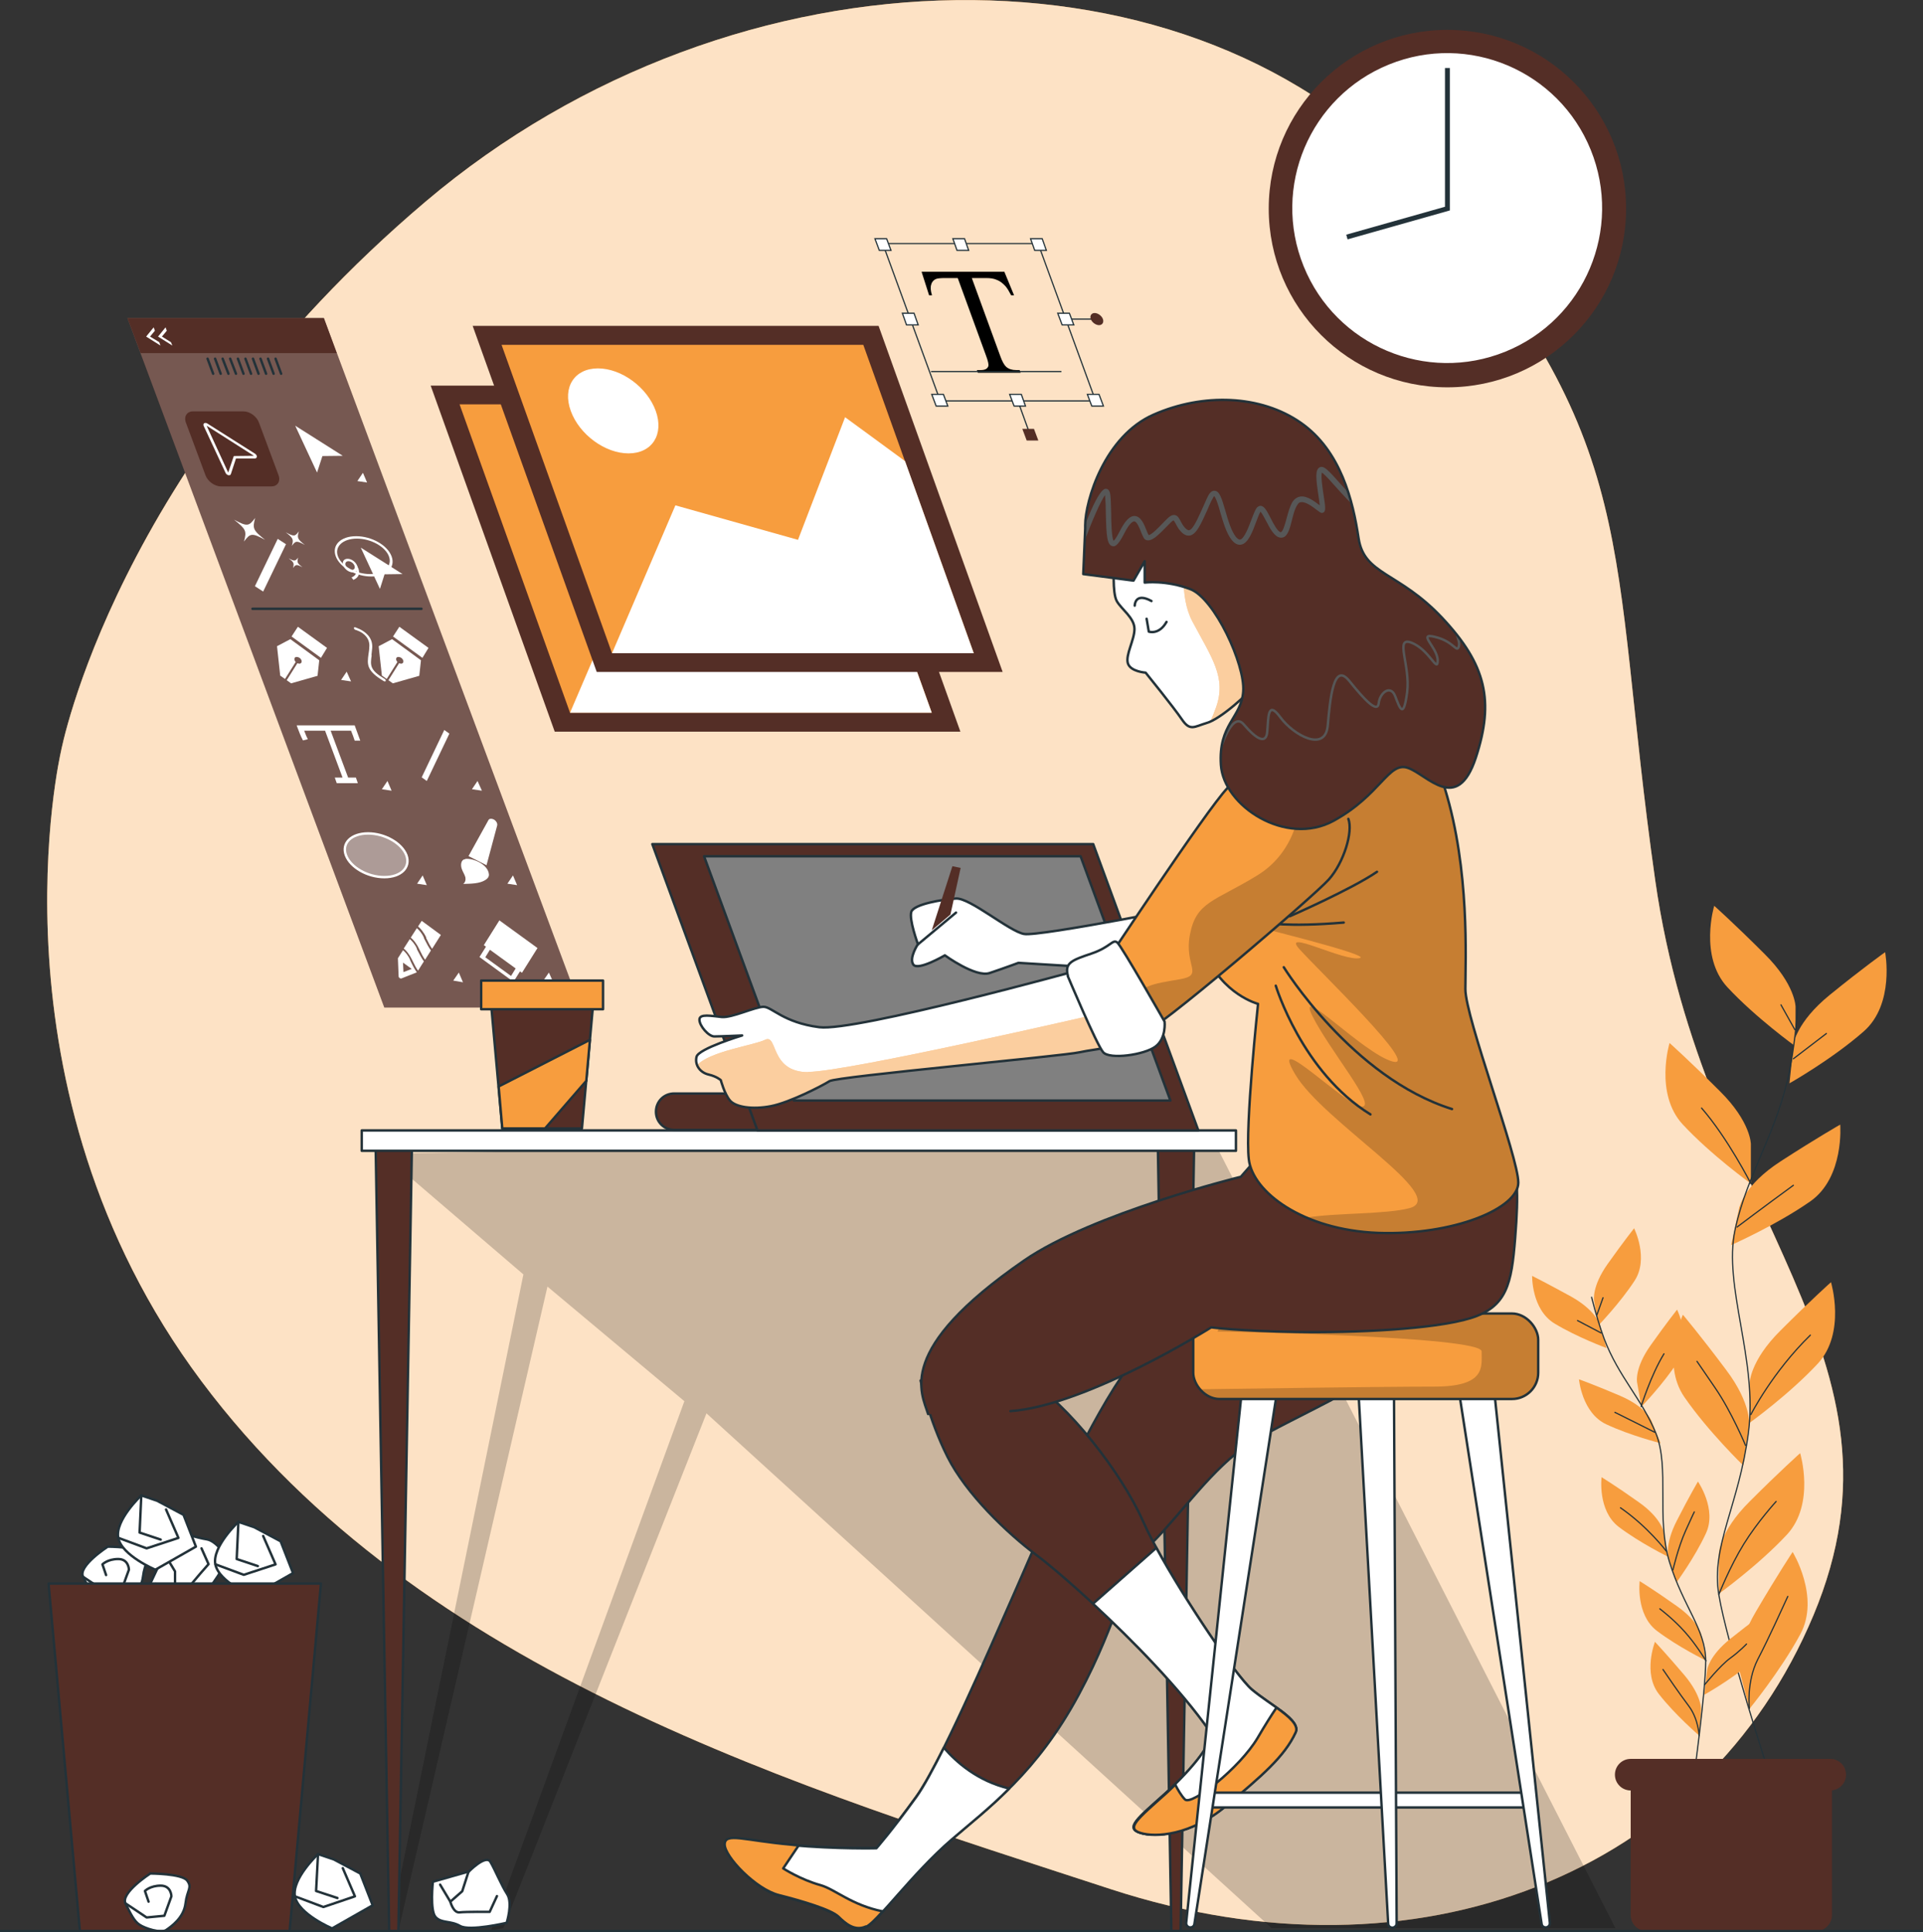 <svg xmlns="http://www.w3.org/2000/svg" xmlns:xlink="http://www.w3.org/1999/xlink" id="Layer_1" viewBox="0 0 792.1 795.7"><rect x="0" y="0" width="792.1" height="795.7" fill="#333333" stroke="none"/><defs><style>      .st0, .st1 {        fill: #542e26;      }      .st2, .st3, .st4, .st1, .st5, .st6, .st7, .st8, .st9, .st10 {        stroke: #233239;      }      .st2, .st11, .st6, .st7, .st10, .st12 {        stroke-miterlimit: 10;      }      .st2, .st13, .st14, .st15, .st16, .st17, .st9 {        fill: #fff;      }      .st2, .st6, .st8 {        stroke-width: .5px;      }      .st3, .st4, .st1, .st5, .st8, .st9 {        stroke-linecap: round;        stroke-linejoin: round;      }      .st3, .st18 {        fill: #f79d3e;      }      .st11 {        stroke: #fff;      }      .st11, .st5, .st6, .st7, .st8, .st10, .st12 {        fill: none;      }      .st13 {        opacity: .5;      }      .st14, .st19 {        opacity: .2;      }      .st15 {        opacity: .4;      }      .st16 {        opacity: .7;      }      .st4 {        fill: gray;      }      .st20 {        clip-path: url(#clippath-1);      }      .st21 {        clip-path: url(#clippath-3);      }      .st22 {        clip-path: url(#clippath-4);      }      .st23 {        clip-path: url(#clippath-2);      }      .st24 {        clip-path: url(#clippath-5);      }      .st25 {        fill: #575757;      }      .st10 {        stroke-width: 2px;      }      .st26 {        clip-path: url(#clippath);      }      .st12 {        stroke: #575757;      }    </style><clipPath id="clippath"><rect class="st3" x="491.5" y="540.9" width="142.1" height="35.2" rx="10.8" ry="10.8"></rect></clipPath><clipPath id="clippath-1"><path class="st9" d="M445.5,399.2s-93.1,25.7-108,23.8c-14.9-1.9-19.5-8.4-23-8.4s-13,4.6-17.2,4.2c-4.2-.4-9.2-1.5-9.2,1.1s3.8,6.9,6.1,6.9,11.5-.4,11.5-.4c0,0-18,5.4-18.8,8.8-.8,3.4,1.5,6.5,5,7.3,3.4.8,5,2.3,5,2.3,0,0,1.5,5.7,3.8,8.4,2.3,2.7,9.2,3.8,16.9,2.3,7.7-1.5,21.1-8.4,24.1-10.3,3.1-1.9,96.2-10.3,103.1-11.9,6.9-1.5,15.3-1.5,18-6.1,2.7-4.6-17.2-28-17.2-28Z"></path></clipPath><clipPath id="clippath-2"><path class="st3" d="M524,305.3s-8.4,23-19.2,38.3c-10.7,15.3-15.3,31.4-8.4,48.7,6.9,17.2,21.8,21.1,21.8,21.1,0,0-5.4,50.6-3.8,64,1.5,13.4,22.2,29.1,53.2,30.3,31,1.1,57.8-10,57.8-20.7s-21.8-67.8-21.8-79.7,1.9-49-8.4-82.4c-10.3-33.3-46.7-44.1-71.3-19.5Z"></path></clipPath><clipPath id="clippath-3"><path class="st3" d="M521.7,311.1s-7.3,4.2-16.1,13.4c-8.8,9.2-51.3,73.6-51.3,73.6,0,0,12.6,26.4,16.5,27.2,3.8.8,70.5-56.3,76.6-63.2,6.1-6.9,10-19.5,8-24.9"></path></clipPath><clipPath id="clippath-4"><path class="st9" d="M458.9,232.9s-.8,11.1,1.1,14.6c1.9,3.4,7.3,6.9,7.3,11.5s-3.8,10.7-2.7,14.2c1.1,3.4,7.3,3.8,7.3,3.8,0,0,11.5,14.2,14.9,19.2s5,3.1,10.3,1.5c5.4-1.5,16.9-11.5,23.4-19.2,6.5-7.7-4.2-31-18.4-46.7-14.2-15.7-35.2-15.3-39.8-10.7-4.6,4.6-3.4,11.9-3.4,11.9Z"></path></clipPath><clipPath id="clippath-5"><path class="st1" d="M447,216.1v1.5c0,0-.8,18.8-.8,18.8l20.7,2.7,4.6-8v8.8s8.8-1.1,18.8,2.7c10,3.8,22.6,31,21.8,42.1-.8,11.1-10.3,13.4-9.2,30.3,1.1,16.9,26.8,33.7,46.4,23,19.5-10.7,22.6-24.5,30.6-21.8,8,2.7,20.3,19.2,28-4.2,7.7-23.4,4.2-38.3-13.8-57.5-18-19.2-32.2-17.6-34.5-32.9-2.3-15.3-7.3-36-23.8-47.5-16.5-11.5-40.2-12.3-60.5-3.4-20.3,8.8-28.3,35.6-28.3,45.6Z"></path></clipPath></defs><g><path class="st18" d="M25.1,309.5s-32.4,138.6,57.9,259.3c90.3,120.8,247.8,167.7,374.4,209.1,126.6,41.4,245.1-6.4,289.6-112.8,44.5-106.4-45.4-163.7-65.2-302.6-19.8-138.9-4-179-96.4-284.7-92.4-105.8-282-103.3-410.2,5.3C47.1,191.7,25.1,309.5,25.1,309.5Z"></path><path class="st16" d="M25.1,309.5s-32.4,138.6,57.9,259.3c90.3,120.8,247.8,167.7,374.4,209.1,126.6,41.4,245.1-6.4,289.6-112.8,44.5-106.4-45.4-163.7-65.2-302.6-19.8-138.9-4-179-96.4-284.7-92.4-105.8-282-103.3-410.2,5.3C47.1,191.7,25.1,309.5,25.1,309.5Z"></path></g><g><g><g><g><path class="st18" d="M739.6,414.6s0-9.1-12.7-21.7c-12.7-12.7-20.8-19.9-20.8-19.9,0,0-6.3,20.8,5.4,33.5,11.8,12.7,28.1,24.4,28.1,24.4v-16.3Z"></path><path class="st18" d="M721.2,471.1s0-9.1-12.7-21.7c-12.7-12.7-20.8-19.9-20.8-19.9,0,0-6.3,20.8,5.4,33.5,11.8,12.7,28.1,24.4,28.1,24.4v-16.3Z"></path><path class="st18" d="M738.8,430s1-9,14.9-20.3c13.9-11.3,22.8-17.6,22.8-17.6,0,0,4.1,21.4-8.9,32.7-13,11.4-30.5,21.3-30.5,21.3l1.7-16.2Z"></path><path class="st18" d="M716.6,496.8s1.9-8.9,16.9-18.6c15-9.7,24.5-15.1,24.5-15.1,0,0,1.8,21.7-12.3,31.6-14.2,9.9-32.6,18-32.6,18l3.4-15.9Z"></path><path class="st18" d="M720.7,569.6s0-9.1,12.7-21.7c12.7-12.7,20.8-19.9,20.8-19.9,0,0,6.3,20.8-5.4,33.5-11.8,12.7-28.1,24.4-28.1,24.4v-16.3Z"></path><path class="st18" d="M720.5,587.4s1.3-9-9.5-23.3c-10.7-14.3-17.8-22.7-17.8-22.7,0,0-9.2,19.7.6,33.9,9.8,14.2,24.3,28.2,24.3,28.2l2.3-16.1Z"></path><path class="st18" d="M708,640s0-9.1,12.7-21.7c12.7-12.7,20.8-19.9,20.8-19.9,0,0,6.3,20.8-5.4,33.5-11.8,12.7-28.1,24.4-28.1,24.4v-16.3Z"></path><path class="st18" d="M716.5,687.8s-2.3-8.8,6.8-24.2c9.1-15.5,15.1-24.5,15.1-24.5,0,0,11.4,18.5,3.2,33.8-8.2,15.2-21,30.8-21,30.8l-4.1-15.8Z"></path></g><path class="st8" d="M740.7,412.3c-.7,9.7-1.8,19.7-3.5,28.1-5,25.9-17.5,42.6-22.5,66s9.4,53.5,5.5,83.5c-3.9,30-15.5,46.7-12.2,66.8,3.3,20,20.9,74.3,20.9,74.3"></path><line class="st8" x1="738.7" y1="436" x2="752.3" y2="425.6"></line><line class="st8" x1="739.3" y1="424" x2="733.6" y2="413.8"></line><path class="st8" d="M715.5,505.3s11.4-8.6,23.2-17.2"></path><path class="st8" d="M721.2,487.4s-9.5-18.7-20.3-31.1"></path><path class="st8" d="M721.2,582.5s8.9-17.5,24.5-32.7"></path><path class="st8" d="M719,595.2s-5.7-13.7-12.4-23.5c-6.7-9.8-7.6-11.1-7.6-11.1"></path><path class="st8" d="M708,656.6s4.6-11.6,10.3-20.8c5.7-9.2,13.3-17.5,13.3-17.5"></path><path class="st8" d="M720.6,703.5s-1.3-10.8,3.4-20.1c4.8-9.2,10.2-21.3,12.4-26"></path></g><g><g><path class="st18" d="M656.6,535.5s-1-5.7,5.6-15c6.6-9.3,10.9-14.7,10.9-14.7,0,0,6.2,12.4.2,21.6-6,9.2-14.9,18.4-14.9,18.4l-1.8-10.2Z"></path><path class="st18" d="M674.3,569s-1-5.7,5.6-15c6.6-9.3,10.9-14.7,10.9-14.7,0,0,6.2,12.4.2,21.6-6,9.2-14.9,18.4-14.9,18.4l-1.8-10.2Z"></path><path class="st18" d="M658.8,545.1s-1.6-5.5-11.5-11.1c-10-5.5-16.2-8.6-16.2-8.6,0,0-.3,13.8,9.2,19.6,9.4,5.7,21.4,10.1,21.4,10.1l-2.8-10Z"></path><path class="st18" d="M680,584.6s-2.2-5.3-12.6-9.8c-10.5-4.5-17-6.8-17-6.8,0,0,1.2,13.8,11.2,18.5,10,4.7,22.4,7.8,22.4,7.8l-3.9-9.6Z"></path><path class="st18" d="M685.2,630.7s-1-5.7-10.3-12.2c-9.3-6.6-15.2-10.2-15.2-10.2,0,0-1.7,13.7,7,20.4,8.8,6.7,20.3,12.3,20.3,12.3l-1.8-10.2Z"></path><path class="st18" d="M687.3,641.8s-1.8-5.5,3.4-15.6c5.2-10.2,8.7-16.1,8.7-16.1,0,0,7.9,11.4,3.3,21.3-4.6,10-12.2,20.3-12.2,20.3l-3.2-9.9Z"></path><path class="st18" d="M703.2,687.6s.7-5.7,9.6-12.8c8.9-7.1,14.6-11.1,14.6-11.1,0,0,2.5,13.6-5.9,20.8-8.4,7.2-19.5,13.4-19.5,13.4l1.2-10.3Z"></path><path class="st18" d="M700.9,673.5s-1-5.7-10.3-12.2c-9.3-6.6-15.2-10.2-15.2-10.2,0,0-1.7,13.7,7,20.4,8.8,6.7,20.3,12.3,20.3,12.3l-1.8-10.2Z"></path><path class="st18" d="M700.7,704.3s.5-5.7-6.9-14.5c-7.4-8.7-12.1-13.7-12.1-13.7,0,0-5.1,12.9,1.6,21.5,6.8,8.7,16.5,17,16.5,17l.9-10.3Z"></path></g><path class="st8" d="M655.6,534.2c1.5,6,3.3,12.1,5.2,17.2,6,15.7,15.6,24.8,21.3,38.9,5.7,14.1,0,34.6,5.6,53,5.7,18.4,14.8,27.6,14.9,40.5,0,12.9-5,48.9-5,48.9"></path><line class="st8" x1="659.5" y1="548.9" x2="649.8" y2="543.8"></line><line class="st8" x1="657.8" y1="541.4" x2="660.3" y2="534.4"></line><path class="st8" d="M681.6,589.8s-8.1-4.1-16.4-8.2"></path><path class="st8" d="M676,579.2s3.9-12.7,9.4-21.7"></path><path class="st8" d="M686.4,638.8s-7.5-10-18.9-17.9"></path><path class="st8" d="M689.1,646.5s2.1-9.2,5.2-16.1c3.1-6.9,3.6-7.8,3.6-7.8"></path><path class="st8" d="M702.2,693.7s6.4-7.9,10.4-10.8c4-2.9,6.8-5.9,6.8-5.9"></path><path class="st8" d="M702.7,683.9s-4.1-6.8-8.7-11.9c-4.6-5.2-10.3-9.5-10.3-9.5"></path><path class="st8" d="M699.9,714.7s-.3-6.9-4.3-12.2c-4-5.3-8.7-12.2-10.6-15"></path></g></g><g><path class="st0" d="M671.7,726.5h82.9v62.1c0,3.6-2.9,6.6-6.6,6.6h-69.7c-3.6,0-6.6-2.9-6.6-6.6v-62.1h0Z"></path><path class="st0" d="M753.9,737.3h-82.2c-3.6,0-6.5-2.9-6.5-6.5h0c0-3.6,2.9-6.5,6.5-6.5h82.2c3.6,0,6.5,2.9,6.5,6.5h0c0,3.6-2.9,6.5-6.5,6.5Z"></path></g></g><g><circle class="st0" cx="596.2" cy="85.9" r="73.6"></circle><circle class="st17" cx="596.2" cy="85.9" r="63.8" transform="translate(11.4 230.4) rotate(-22.1)"></circle><polyline class="st10" points="554.8 97.6 596.2 85.9 596.2 28"></polyline></g><g><polygon class="st0" points="239.1 414.9 158.3 414.9 52.5 131 133.4 131 239.1 414.9"></polygon><polygon class="st14" points="239.1 414.9 158.3 414.9 52.5 131 133.4 131 239.1 414.9"></polygon><path class="st0" d="M111.8,200.3h-20.8c-2.6,0-5.5-2.1-6.4-4.7l-8-21.5c-1-2.6.4-4.7,2.9-4.7h20.8c2.6,0,5.5,2.1,6.4,4.7l8,21.5c1,2.6-.4,4.7-2.9,4.7Z"></path><polygon class="st0" points="138.7 145.4 57.9 145.4 52.5 131 133.4 131 138.7 145.4"></polygon><g><line class="st5" x1="85.5" y1="147.7" x2="87.8" y2="153.9"></line><line class="st5" x1="88.6" y1="147.7" x2="90.9" y2="153.9"></line><line class="st5" x1="91.7" y1="147.7" x2="94.1" y2="153.9"></line><line class="st5" x1="94.8" y1="147.7" x2="97.2" y2="153.9"></line><line class="st5" x1="98" y1="147.7" x2="100.3" y2="153.9"></line><line class="st5" x1="101.1" y1="147.7" x2="103.4" y2="153.9"></line><line class="st5" x1="104.2" y1="147.7" x2="106.5" y2="153.9"></line><line class="st5" x1="107.3" y1="147.7" x2="109.6" y2="153.9"></line><line class="st5" x1="110.4" y1="147.7" x2="112.7" y2="153.9"></line><line class="st5" x1="113.5" y1="147.7" x2="115.8" y2="153.9"></line></g><g><path class="st17" d="M105,186.8l-19.6-12.4c-.5-.3-1-.3-1.3-.1-.3.2-.4.6-.2,1.1l9,19.3c.2.5.7.9,1.2,1,.1,0,.2,0,.3,0,.4,0,.6-.2.7-.5l2.1-6.4h7.8c.5,0,.8-.4.8-.8,0-.4-.3-.9-.8-1.2Z"></path><polygon class="st0" points="104.6 187.7 85.1 175.3 94 194.6 96.3 187.8 104.6 187.7"></polygon></g><polygon class="st17" points="141.2 187.7 121.6 175.3 130.6 194.6 132.8 187.8 141.2 187.7"></polygon><polygon class="st17" points="151.2 198.7 149.5 194.7 147.2 198.1 151.2 198.7"></polygon><polygon class="st17" points="198.5 325.6 196.7 321.6 194.4 325 198.5 325.6"></polygon><polygon class="st17" points="213 364.5 211.3 360.5 209 363.9 213 364.5"></polygon><polygon class="st17" points="227.9 404.5 226.1 400.5 223.8 403.8 227.9 404.5"></polygon><polygon class="st17" points="144.6 280.6 142.8 276.6 140.5 280 144.6 280.6"></polygon><polygon class="st17" points="161.3 325.6 159.6 321.6 157.3 325 161.3 325.6"></polygon><polygon class="st17" points="175.8 364.5 174.1 360.5 171.8 363.9 175.8 364.5"></polygon><polygon class="st17" points="190.7 404.5 189 400.5 186.7 403.8 190.7 404.5"></polygon><g><polygon class="st17" points="105 241.4 108.4 243.6 117.8 224.1 114.4 221.9 105 241.4"></polygon><path class="st17" d="M109.2,222.3c-4.9-3.9-5.3-4.6-4.1-9-2.6,3.5-3.3,3.6-8.7.7,4.9,3.9,5.3,4.6,4.1,9,2.6-3.5,3.3-3.6,8.7-.7Z"></path><path class="st17" d="M125.6,224.4c-3.1-2.4-3.3-2.9-2.5-5.6-1.6,2.2-2,2.2-5.4.4,3.1,2.4,3.3,2.9,2.5,5.6,1.6-2.2,2-2.2,5.4-.4Z"></path><path class="st17" d="M124.6,233.6c-2.2-1.7-2.3-2-1.8-4-1.1,1.5-1.5,1.6-3.9.3,2.2,1.7,2.3,2,1.8,4,1.1-1.5,1.5-1.6,3.9-.3Z"></path></g><polygon class="st17" points="173.7 320.1 175.8 321.6 185.1 302.1 183 300.6 173.7 320.1"></polygon><g><polygon class="st17" points="165.8 236.4 148.6 225.5 156.5 242.5 158.4 236.5 165.8 236.4"></polygon><path class="st17" d="M152.9,237.4c-6.3,0-12.9-3.7-14.6-8.3-1.7-4.6,2-8.3,8.4-8.3s12.9,3.7,14.6,8.3c1.7,4.6-2,8.3-8.4,8.3ZM147,221.8c-5.8,0-9.3,3.3-7.8,7.3,1.5,4,7.4,7.3,13.2,7.3s9.3-3.3,7.8-7.3c-1.5-4-7.4-7.3-13.2-7.3Z"></path><path class="st17" d="M145.3,235.7c-1.6,0-3.3-1.3-3.9-2.8-.6-1.6.2-2.8,1.8-2.8s3.3,1.3,3.9,2.8c.6,1.6-.2,2.8-1.8,2.8ZM143.5,231.1c-1,0-1.5.8-1.1,1.8.4,1,1.5,1.8,2.5,1.8s1.5-.8,1.1-1.8c-.4-1-1.5-1.8-2.5-1.8Z"></path><path class="st17" d="M145.5,238.7l-.7-.9c1.2-.5,1.9-1.3,2-2.3.1-1.2-.7-2.4-.7-2.4l.8-.3c0,0,1.2,1.6,1,3.2-.1,1.2-.9,2.2-2.4,2.8Z"></path></g><g><polygon class="st17" points="134.7 266.8 122.7 258.1 120.1 262.1 132.2 270.9 134.7 266.8"></polygon><path class="st17" d="M115.4,278.2l2,1.4,4.4-7c-.5-.5-.7-1.2-.4-1.7.3-.5,1.2-.5,2,0,.7.5,1.1,1.4.7,2-.3.5-.9.5-1.6.2l-4.4,7,1.8,1.3,10.9-3.1.7-6.4-11.9-8.7-5.5,2.9,1.3,11.9Z"></path></g><line class="st5" x1="104" y1="250.7" x2="173.6" y2="250.7"></line><g><polygon class="st17" points="164.5 258.1 161.9 262.1 174 270.9 176.5 266.8 164.5 258.1"></polygon><path class="st17" d="M156,266.3l1.3,11.9,2,1.4,4.4-7c-.5-.5-.7-1.2-.4-1.7.3-.5,1.2-.5,2,0,.7.5,1.1,1.4.7,2-.3.5-.9.5-1.6.2l-4.4,7,1.8,1.3,10.9-3.1.7-6.4-11.9-8.7-5.5,2.9Z"></path><path class="st17" d="M153,269.8c.1-.8.2-1.8.3-2.8.2-2.1-.4-3.9-1.7-5.4-2.1-2.4-5.2-3.2-5.3-3.3-.3,0-.6,0-.5.4,0,.3.3.6.7.7,0,0,2.7.7,4.3,2.7,1,1.2,1.5,2.7,1.3,4.5,0,1-.2,1.9-.3,2.7-.6,4.3-.9,6.9,6.3,11.2.1,0,.3.1.4.1s.3,0,.4-.2c0-.2,0-.6-.4-.8-6.2-3.7-6-5.5-5.4-9.8Z"></path></g><path class="st17" d="M122.2,298.7l.4,1.1c.1.4,1.5,3.9,2.2,5.1l2-.5c-.3-.5-1-2.1-1.5-3.5h8.6l7.2,19.3h-3.2l.8,2.3h8.7l-.8-2.3h-3.2l-7.2-19.3h8.4c.5,1.2,1.2,3.1,1.5,4.1h2.3c-.5-1.4-1.9-5.2-1.9-5.2l-.4-1.1h-23.7Z"></path><g><path class="st15" d="M167.4,352.2c1.8,5-2.2,9-9.1,9s-13.9-4-15.8-9,2.2-9,9.1-9,13.9,4,15.8,9Z"></path><path class="st11" d="M167.4,352.2c1.8,5-2.2,9-9.1,9s-13.9-4-15.8-9,2.2-9,9.1-9,13.9,4,15.8,9Z"></path></g><g><path class="st17" d="M193,352.5l8.2-14.8c.3-.6,1.2-.7,2.1-.3h0c1,.5,1.7,1.6,1.5,2.5l-4.4,16.4-7.3-3.7Z"></path><path class="st17" d="M191.7,353.7c3.2-.4,9.5,2.3,9.7,6.5,0,1-.7,1.7-1.5,2.2-2.4,1.5-5.8,1.5-9.1,1.6.8-.6,1.1-1.6.9-2.7-.3-1.2-1.1-2.3-1.5-3.5-.6-1.7-.3-3.9,1.5-4"></path></g><g><path class="st17" d="M174.7,386.3c-.9-2.1-2.1-3.3-3-4.1l-2.5,3.9c1,.8,2.3,2.3,3.4,4.6,1,2.1,1.8,3.6,2.5,4.5l2.4-3.8c-.8-1.1-1.8-2.9-2.9-5.1Z"></path><path class="st17" d="M171.8,390.8c-.9-2.1-2.1-3.3-3-4.1l-2.5,3.9c1,.8,2.3,2.3,3.4,4.6,1,2.1,1.8,3.6,2.5,4.5l2.4-3.8c-.8-1.1-1.8-2.9-2.9-5.1Z"></path><path class="st17" d="M175.5,386.2c1,2.1,1.8,3.6,2.5,4.5l3.6-5.7-7.9-5.8-1.5,2.3c1,.8,2.3,2.3,3.4,4.6Z"></path><path class="st17" d="M169,395.4c-.9-2.1-2.1-3.4-3-4.1l-2.1,3.3.3,7.5c0,.5.7,1,1.2.8l6.3-2.5c-.8-1.1-1.8-2.9-2.8-5.1ZM166.2,400.4l-.2-4,3.6,2.6-3.4,1.3Z"></path></g><path class="st17" d="M200.2,389.8l-2.7,4.3,14,10.2,2.7-4.3.8.6,6.4-10.2-15.7-11.4-6.4,10.2.8.6ZM210.5,401.9l-10.6-7.7,1.9-3.1,10.6,7.7-1.9,3.1Z"></path><g><polygon class="st17" points="68.2 134.8 68.7 136.2 66.7 138.6 70.4 140.9 71 142.3 65.1 138.6 68.2 134.8"></polygon><polygon class="st17" points="63.3 134.8 63.8 136.2 61.8 138.6 65.6 140.9 66.1 142.3 60.2 138.6 63.3 134.8"></polygon></g></g><g><polygon class="st0" points="395.6 301.3 228.5 301.3 177.4 158.8 344.5 158.8 395.6 301.3"></polygon><polygon class="st18" points="383.8 293.5 234.8 293.5 189.3 166.5 338.3 166.5 383.8 293.5"></polygon><polygon class="st17" points="355.4 214.5 330.8 196.3 311.3 246.8 260.9 232.6 234.8 293.5 383.8 293.5 355.4 214.5"></polygon><path class="st17" d="M252.8,193.7c-3.5-9.7-14.1-17.5-23.8-17.5s-14.7,7.8-11.2,17.5c3.5,9.7,14.1,17.5,23.8,17.5s14.7-7.8,11.2-17.5Z"></path></g><g><polygon class="st0" points="413 276.7 245.8 276.7 194.7 134.2 361.9 134.2 413 276.7"></polygon><polygon class="st18" points="401.1 269 252.1 269 206.6 142 355.6 142 401.1 269"></polygon><polygon class="st17" points="372.8 189.9 348.1 171.8 328.7 222.3 278.2 208.1 252.1 269 401.1 269 372.8 189.9"></polygon><path class="st17" d="M270.1,169.2c-3.5-9.7-14.1-17.5-23.8-17.5s-14.7,7.8-11.2,17.5c3.5,9.7,14.1,17.5,23.8,17.5s14.7-7.8,11.2-17.5Z"></path></g><g><path d="M413.7,111.9l4,9.7h-1.2c-.9-1.7-1.6-2.9-2.3-3.7-1.1-1.2-2.2-2.1-3.5-2.6-1.3-.6-2.7-.8-4.5-.8h-5.9l11.6,31.8c.9,2.6,1.8,4.1,2.6,4.8,1.1.9,2.4,1.3,4.1,1.3h1.4l.4,1.1h-17.6l-.4-1.1h1.5c1.8,0,2.8-.5,3.2-1.6.2-.7-.1-2.1-1-4.5l-11.6-31.8h-5c-1.9,0-3.3.1-4,.4-.9.4-1.6,1.1-1.9,2.2-.4,1.1-.3,2.6.3,4.5h-1.2l-3.1-9.7h33.9Z"></path><line class="st6" x1="439" y1="131.4" x2="451.7" y2="131.4"></line><polygon class="st6" points="451.3 165.1 387.3 165.1 363.6 100.3 427.6 100.3 451.3 165.1"></polygon><polygon class="st2" points="378.2 133.8 373.4 133.8 371.7 129 376.5 129 378.2 133.8"></polygon><polygon class="st2" points="442.3 133.8 437.5 133.8 435.7 129 440.5 129 442.3 133.8"></polygon><polygon class="st2" points="367 103.1 362.2 103.1 360.4 98.3 365.2 98.3 367 103.1"></polygon><polygon class="st2" points="431 103.1 426.2 103.1 424.5 98.3 429.3 98.3 431 103.1"></polygon><polygon class="st2" points="399 103.1 394.2 103.1 392.5 98.3 397.3 98.3 399 103.1"></polygon><polygon class="st2" points="390.4 167.2 385.6 167.2 383.8 162.4 388.6 162.4 390.4 167.2"></polygon><polygon class="st2" points="454.5 167.2 449.7 167.2 447.9 162.4 452.7 162.4 454.5 167.2"></polygon><line class="st6" x1="419.7" y1="166.3" x2="424.3" y2="179"></line><polygon class="st2" points="422.4 167.2 417.7 167.2 415.9 162.4 420.7 162.4 422.4 167.2"></polygon><polygon class="st0" points="427.7 181.4 422.9 181.4 421.1 176.6 425.9 176.6 427.7 181.4"></polygon><line class="st6" x1="383.5" y1="153" x2="437.2" y2="153"></line><path class="st0" d="M454.3,131.4c-.5-1.4-2.1-2.5-3.4-2.5s-2.1,1.1-1.6,2.5c.5,1.4,2.1,2.5,3.4,2.5s2.1-1.1,1.6-2.5Z"></path></g><g><polygon class="st19" points="157.6 475.1 215.6 524.8 160.3 795.2 164.1 795.2 225.5 529.8 281.9 577 202.3 794.9 207.3 794 291 582 523.8 794 665.4 794 499.7 469.3 157.6 475.1"></polygon><g><polygon class="st1" points="164.1 795.2 160.3 795.2 154.7 470.5 169.7 470.5 164.1 795.2"></polygon><polygon class="st1" points="486.3 795.2 482.5 795.2 476.9 470.5 491.9 470.5 486.3 795.2"></polygon><rect class="st9" x="149" y="465.5" width="360.1" height="8.4"></rect></g></g><g><g><path class="st9" d="M67.7,639.8l-6.5,13.8s8,8.7,11.6,8.7,5.1-3.6,9.5-5.1c4.4-1.5,11.6-15.3,11.6-15.3,0,0-4.4-7.3-8.7-8-4.4-.7-10.9-2.9-14.5-3.6-3.6-.7-2.9,9.5-2.9,9.5Z"></path><path class="st5" d="M67.7,639.8l4.4,7.3v6.5s4.4,2.2,5.8,0c1.5-2.2,8-9.5,8-9.5l-2.9-6.5"></path><line class="st5" x1="72.1" y1="653.6" x2="64.1" y2="652.2"></line></g><g><path class="st9" d="M193,770.7l-14.7,4.2s-1.3,11.8,1.1,14.5c2.4,2.7,6.1,1.4,10.1,3.7,4,2.3,19.2-1.3,19.2-1.3,0,0,2.6-8.1.2-11.8s-5-10.1-6.9-13.3c-1.9-3.2-9,4.1-9,4.1Z"></path><path class="st5" d="M193,770.7l-2.6,8.1-4.9,4.3s1.2,4.7,3.8,4.4,12.4-.2,12.4-.2l3-6.5"></path><line class="st5" x1="185.5" y1="783.1" x2="181.3" y2="776.1"></line></g><g><path class="st9" d="M44.4,636.9s-12.4,8-10.2,12.4c2.2,4.4,3.6,7.3,5.8,8.7s8.7,3.6,10.9,2.2,7.3-5.1,8-10.9c.7-5.8,2.9-6.5.7-9.5-2.2-2.9-15.3-2.9-15.3-2.9Z"></path><path class="st5" d="M34.2,649.3l8.7,5.8,7.3-.7,2.9-8s0-4.4-4.4-4.4-6.5,2.2-6.5,2.2l1.5,4.4"></path></g><g><path class="st9" d="M98.2,626.7s-10.9,10.2-9.5,17.5c1.5,7.3,15.3,13.1,15.3,13.1l16.7-9.5-5.1-13.1-10.9-5.8-6.5-2.2Z"></path><polyline class="st5" points="88.8 644.2 100.4 648.5 113.5 644.2 108.4 632.5"></polyline><polyline class="st5" points="98.2 626.7 97.5 642 106.2 644.9"></polyline></g><g><path class="st9" d="M131,763.5s-10.9,10.2-9.5,17.5c1.5,7.3,15.3,13.1,15.3,13.1l16.7-9.5-5.1-13.1-10.9-5.8-6.5-2.2Z"></path><polyline class="st5" points="121.5 780.9 133.2 785.3 146.2 780.9 141.2 769.3"></polyline><polyline class="st5" points="131 763.5 130.2 778.7 139 781.6"></polyline></g><g><path class="st9" d="M58.2,615.8s-10.9,10.2-9.5,17.5c1.5,7.3,15.3,13.1,15.3,13.1l16.7-9.5-5.1-13.1-10.9-5.8-6.5-2.2Z"></path><polyline class="st5" points="48.8 633.3 60.4 637.6 73.5 633.3 68.4 621.6"></polyline><polyline class="st5" points="58.2 615.8 57.5 631.1 66.2 634"></polyline></g><polygon class="st1" points="119.3 795.2 32.9 795.2 20 652.1 132.2 652.1 119.3 795.2"></polygon><g><path class="st9" d="M61.9,771.5s-12.4,8-10.2,12.4,3.6,7.3,5.8,8.7c2.2,1.5,8.7,3.6,10.9,2.2,2.2-1.5,7.3-5.1,8-10.9.7-5.8,2.9-6.5.7-9.5-2.2-2.9-15.3-2.9-15.3-2.9Z"></path><path class="st5" d="M51.7,783.8l8.7,5.8,7.3-.7,2.9-8s0-4.4-4.4-4.4-6.5,2.2-6.5,2.2l1.5,4.4"></path></g></g><g><path class="st4" d="M290.7,366.5c0,2.3-2.1,4.1-4.8,4.1s-4.8-1.8-4.8-4.1,2.1-4.1,4.8-4.1,4.8,1.8,4.8,4.1Z"></path><path class="st4" d="M295.3,379c0,2.3-2.1,4.1-4.8,4.1s-4.8-1.8-4.8-4.1,2.1-4.1,4.8-4.1,4.8,1.8,4.8,4.1Z"></path><path class="st4" d="M299.9,391.5c0,2.3-2.1,4.1-4.8,4.1s-4.8-1.8-4.8-4.1,2.1-4.1,4.8-4.1,4.8,1.8,4.8,4.1Z"></path><path class="st4" d="M304.5,403.9c0,2.3-2.1,4.1-4.8,4.1s-4.8-1.8-4.8-4.1,2.1-4.1,4.8-4.1,4.8,1.8,4.8,4.1Z"></path></g><g><polygon class="st1" points="239.7 464.7 206.9 464.7 202 410.3 244.6 410.3 239.7 464.7"></polygon><polygon class="st3" points="243 428.2 205.4 447.4 206.9 464.7 224.5 464.7 241.5 445.1 243 428.2"></polygon><rect class="st3" x="198.2" y="403.8" width="50.2" height="11.8"></rect></g><g><path class="st1" d="M336.7,465.3h-59c-4.1,0-7.5-3.3-7.5-7.5s3.3-7.5,7.5-7.5h59c4.1,0,7.5,3.3,7.5,7.5s-3.3,7.5-7.5,7.5Z"></path><polygon class="st1" points="493.6 465.5 312 465.5 268.7 347.6 450.3 347.6 493.6 465.5"></polygon><polygon class="st4" points="482.1 453.2 327 453.2 290 352.6 445.1 352.6 482.1 453.2"></polygon><g><path class="st1" d="M512.6,507.6s-7.8,11.5-14.3,17.3c-6.4,5.8-26.1,24.1-42.4,51.6-16.3,27.6-27.6,55.8-38.4,80.2-10.8,24.4-30.2,69.5-40.1,83.2-9.9,13.7-16.4,21.1-16.4,21.1,0,0-16.1.4-35.2-1.3-19.1-1.7-27-5.1-27.2-.2-.2,5,12.9,18.7,22.4,21s21.6,6,24.5,8.9c2.9,2.8,6.6,6.1,11.3,4,4.7-2.1,19.1-22.1,35.1-35.9,16-13.8,35.1-27.5,52.4-59.6,17.3-32.1,18.2-50.5,30.3-62.6,12.1-12.1,24.9-31,40.3-41s61.6-28.5,76.3-47.7c14.7-19.2,7-42.6-7.1-51-14.2-8.4-60.4-11.4-71.5,11.9Z"></path><g><path class="st9" d="M388.8,719.7c-4.4,8.7-8.3,16-11.4,20.3-9.9,13.7-16.4,21.1-16.4,21.1,0,0-16.1.4-35.2-1.3-19.1-1.7-27-5.1-27.2-.2-.2,5,12.9,18.7,22.4,21,9.5,2.4,21.6,6,24.5,8.9,2.9,2.8,6.6,6.1,11.3,4,4.7-2.1,19.1-22.1,35.1-35.9,7.4-6.4,15.6-12.8,23.8-21.1-13.1-3.1-21.9-11-26.9-16.8Z"></path><path class="st3" d="M356.8,793.4c1.4-.6,3.8-3,6.8-6.3-12.9-2.6-19.6-9.1-25.6-10.8-8.3-2.3-15.4-6.9-15.4-6.9l6.4-9.5c-1.1,0-2.2-.2-3.3-.3-19.1-1.7-27-5.1-27.2-.2-.2,5,12.9,18.7,22.4,21,9.5,2.4,21.6,6,24.5,8.9,2.9,2.8,6.6,6.1,11.3,4Z"></path></g></g><g><path class="st1" d="M379.2,568.5s3.4,16.1,11.1,31.4c7.7,15.3,24.5,31.4,36.8,40.6,12.3,9.2,51.7,44.4,71.3,72.4,2.5,3.5-6.9,15.3-18.4,25.7-11.5,10.3-16.5,14.2-10.3,16.1,6.1,1.9,20.7,1.1,35.2-11.1,14.6-12.3,24.1-20.3,28.7-30.3,2.3-5-10.3-11.1-18-17.6-7.7-6.5-36-49.4-44.8-69.3-8.8-19.9-31-48.3-47.5-58.2"></path><g><path class="st9" d="M533.6,713.3c2.3-5-10.3-11.1-18-17.6-6.4-5.5-27.5-36.7-39.3-58.3l-26.1,23c16.2,15,36,35.1,48.1,52.5,2.5,3.5-6.9,15.3-18.4,25.7-11.5,10.3-16.5,14.2-10.3,16.1,6.1,1.9,20.7,1.1,35.2-11.1,14.6-12.3,24.1-20.3,28.7-30.3Z"></path><path class="st3" d="M525.8,703.2c-2.1,3.1-4.7,7.2-7.8,12.5-7.3,12.3-27.2,28-29.9,25.3-1.5-1.5-3-4.1-4-6.1-1.3,1.3-2.6,2.5-4,3.8-11.5,10.3-16.5,14.2-10.3,16.1,6.1,1.9,20.7,1.1,35.2-11.1,14.6-12.3,24.1-20.3,28.7-30.3,1.4-3-2.7-6.5-7.9-10.2Z"></path></g></g><rect class="st9" x="499.5" y="738.2" width="130.3" height="6.1"></rect><path class="st9" d="M511.4,573.9l-22.8,217.9c-.1,1,.7,1.9,1.7,1.9h0c.9,0,1.6-.6,1.7-1.5l33.9-218.3h-14.6Z"></path><path class="st9" d="M615.6,573.9l22.8,217.9c.1,1-.7,1.9-1.7,1.9h0c-.9,0-1.6-.6-1.7-1.5l-33.9-218.3h14.6Z"></path><path class="st9" d="M574.2,573.9l1.1,218.1c0,1-.8,1.8-1.8,1.8h0c-.9,0-1.7-.7-1.7-1.7l-12.2-218.2h14.6Z"></path><g><rect class="st18" x="491.5" y="540.9" width="142.1" height="35.2" rx="10.8" ry="10.8"></rect><g class="st26"><path class="st19" d="M622.9,540.9h-117.9l-3.5,7.4s108.8,1.9,108.8,8.2,1.9,14.5-19.5,14.5-75.4.8-97,1.1c.9,1.1,1.9,2,3.1,2.7l6.3,1.4h119.6c5.9,0,10.8-4.8,10.8-10.8v-13.7c0-5.9-4.8-10.8-10.8-10.8Z"></path></g><rect class="st5" x="491.5" y="540.9" width="142.1" height="35.2" rx="10.8" ry="10.8"></rect></g><path class="st1" d="M382.3,582.3c-2.7-8.8-13.8-26.4,39.5-63.2,28.2-19.5,89.3-34.5,89.3-34.5l5.7-6.5s16.5,17.2,48.7,16.1c32.2-1.1,52.1-15.3,55.9-14.2,3.8,1.1,4.2,11.1,2.7,29.9-1.5,18.8-3.4,28.3-18.4,32.9-14.9,4.6-47.9,6.1-71.6,5.7-23.8-.4-35.2-1.9-35.2-1.9,0,0-51,32.2-82.7,34.5"></path><g><g><path class="st9" d="M500.3,371.2c-2.3.7-72.4,14.6-78.5,13.4-6.1-1.1-22.2-14.9-28-14.6-5.7.4-17.2,2.3-18.4,5.4-1.1,3.1,2.7,13.4,2.7,13.4,0,0-3.8,5.7-1.9,8.4,1.9,2.7,13-3.8,13-3.8,0,0,12.6,9.2,18.4,7.3,5.7-1.9,11.9-4.2,11.9-4.2,0,0,90,5.4,91.2,5.7,1.1.4,12.3,2.7,13.4-13.4,1.1-16.1-10.3-21.8-23.8-17.6Z"></path><line class="st5" x1="378.1" y1="388.9" x2="393.8" y2="375.8"></line><polygon class="st0" points="383.8 383.1 392.3 356.7 395.7 357.4 391.5 376.6 383.8 383.1"></polygon></g><g><path class="st17" d="M445.5,399.2s-93.1,25.7-108,23.8c-14.9-1.9-19.5-8.4-23-8.4s-13,4.6-17.2,4.2c-4.2-.4-9.2-1.5-9.2,1.1s3.8,6.9,6.1,6.9,11.5-.4,11.5-.4c0,0-18,5.4-18.8,8.8-.8,3.4,1.5,6.5,5,7.3,3.4.8,5,2.3,5,2.3,0,0,1.5,5.7,3.8,8.4,2.3,2.7,9.2,3.8,16.9,2.3,7.7-1.5,21.1-8.4,24.1-10.3,3.1-1.9,96.2-10.3,103.1-11.9,6.9-1.5,15.3-1.5,18-6.1,2.7-4.6-17.2-28-17.2-28Z"></path><g class="st20"><path class="st18" d="M332.9,441.5c-16,0-12.4-16-17.8-13.3-4.7,2.3-22.8,4.7-28,10.5.8,1.9,2.5,3.3,4.7,3.8,3.4.8,5,2.3,5,2.3,0,0,1.5,5.7,3.8,8.4,2.3,2.7,9.2,3.8,16.9,2.3,7.7-1.5,21.1-8.4,24.1-10.3,3.1-1.9,96.2-10.3,103.1-11.9,5.6-1.2,12.1-1.5,15.9-4,1.3-1.3,2.1-2.2,2.1-2.2l-9.9-9.7s-103.9,24-119.9,24Z"></path><path class="st13" d="M332.9,441.5c-16,0-12.4-16-17.8-13.3-4.7,2.3-22.8,4.7-28,10.5.8,1.9,2.5,3.3,4.7,3.8,3.4.8,5,2.3,5,2.3,0,0,1.5,5.7,3.8,8.4,2.3,2.7,9.2,3.8,16.9,2.3,7.7-1.5,21.1-8.4,24.1-10.3,3.1-1.9,96.2-10.3,103.1-11.9,5.6-1.2,12.1-1.5,15.9-4,1.3-1.3,2.1-2.2,2.1-2.2l-9.9-9.7s-103.9,24-119.9,24Z"></path></g><path class="st5" d="M445.5,399.2s-93.1,25.7-108,23.8c-14.9-1.9-19.5-8.4-23-8.4s-13,4.6-17.2,4.2c-4.2-.4-9.2-1.5-9.2,1.1s3.8,6.9,6.1,6.9,11.5-.4,11.5-.4c0,0-18,5.4-18.8,8.8-.8,3.4,1.5,6.5,5,7.3,3.4.8,5,2.3,5,2.3,0,0,1.5,5.7,3.8,8.4,2.3,2.7,9.2,3.8,16.9,2.3,7.7-1.5,21.1-8.4,24.1-10.3,3.1-1.9,96.2-10.3,103.1-11.9,6.9-1.5,15.3-1.5,18-6.1,2.7-4.6-17.2-28-17.2-28Z"></path></g><g><g><g><path class="st18" d="M524,305.3s-8.4,23-19.2,38.3c-10.7,15.3-15.3,31.4-8.4,48.7,6.9,17.2,21.8,21.1,21.8,21.1,0,0-5.4,50.6-3.8,64,1.5,13.4,22.2,29.1,53.2,30.3,31,1.1,57.8-10,57.8-20.7s-21.8-67.8-21.8-79.7,1.9-49-8.4-82.4c-10.3-33.3-46.7-44.1-71.3-19.5Z"></path><g class="st23"><path class="st19" d="M595.3,324.9c-5.6-18-18.7-29.3-33.5-32.2-7.1,1.6-26.6,6.1-31.4,7.3-2.2,1.6-4.3,3.3-6.4,5.4,0,0-8.4,23-19.2,38.3-7.2,10.3-11.6,20.9-11.7,32,28.3,6.7,71.4,17.6,67.1,18.8-6.2,1.8-32.9-12.4-24.9-3.6,8,8.9,50.6,49.8,38.2,46.2-12.4-3.6-40-32.9-32.9-18.7,7.1,14.2,26.7,37.3,20.4,37.3s-39.1-32.9-27.5-13.3c11.5,19.5,64,50.6,47.1,55.1-9.7,2.6-30.4,1.9-42.4,3.9,8.1,3.5,18,5.8,29.3,6.2,31,1.1,57.8-10,57.8-20.7s-21.8-67.8-21.8-79.7,1.9-49-8.4-82.4Z"></path></g><path class="st5" d="M524,305.3s-8.4,23-19.2,38.3c-10.7,15.3-15.3,31.4-8.4,48.7,6.9,17.2,21.8,21.1,21.8,21.1,0,0-5.4,50.6-3.8,64,1.5,13.4,22.2,29.1,53.2,30.3,31,1.1,57.8-10,57.8-20.7s-21.8-67.8-21.8-79.7,1.9-49-8.4-82.4c-10.3-33.3-46.7-44.1-71.3-19.5Z"></path></g><path class="st5" d="M528.8,398.3s28.1,45.5,69.3,58.4"></path><path class="st5" d="M525.5,405.9s10.8,35.7,39,53"></path><path class="st5" d="M531.3,377.3s25.4-11.1,35.9-18.3"></path><path class="st5" d="M520.9,379.9s9.1,2,32.6,0"></path></g><g><path class="st18" d="M521.7,311.1s-7.3,4.2-16.1,13.4c-8.8,9.2-51.3,73.6-51.3,73.6,0,0,12.6,26.4,16.5,27.2,3.8.8,70.5-56.3,76.6-63.2,6.1-6.9,10-19.5,8-24.9"></path><g class="st21"><path class="st19" d="M547.4,362c6.1-6.9,10-19.5,8-24.9l-15.1-11.7-4.8,5s-.3,19.6-17.8,30.2c-17.4,10.6-24.9,10.7-27.5,24-2.7,13.3,6.2,16.9-4.4,18.7-10.7,1.8-17.8,2.7-17.8,9.8s.2,6.1.8,10.5c.8.9,1.5,1.5,2,1.6,3.8.8,70.5-56.3,76.6-63.2Z"></path></g><path class="st5" d="M521.7,311.1s-7.3,4.2-16.1,13.4c-8.8,9.2-51.3,73.6-51.3,73.6,0,0,12.6,26.4,16.5,27.2,3.8.8,70.5-56.3,76.6-63.2,6.1-6.9,10-19.5,8-24.9"></path></g><path class="st9" d="M439.8,401.9s11.9,28.3,14.6,31.4c2.7,3.1,16.9,1.1,21.5-2.3,4.6-3.4,3.8-10.3,3.8-10.3,0,0-17.6-31-19.5-32.6-1.9-1.5-2.7,1.9-10.7,4.6-8,2.7-11.1,3.8-9.6,9.2Z"></path></g><g><g><path class="st17" d="M458.9,232.9s-.8,11.1,1.1,14.6c1.9,3.4,7.3,6.9,7.3,11.5s-3.8,10.7-2.7,14.2c1.1,3.4,7.3,3.8,7.3,3.8,0,0,11.5,14.2,14.9,19.2s5,3.1,10.3,1.5c5.4-1.5,16.9-11.5,23.4-19.2,6.5-7.7-4.2-31-18.4-46.7-14.2-15.7-35.2-15.3-39.8-10.7-4.6,4.6-3.4,11.9-3.4,11.9Z"></path><g class="st22"><path class="st18" d="M489.3,222.2c-1.8,8.8-3.5,23.5,1.8,33.6,8,15.1,14.2,23.1,9.8,35.5-.8,2.2-1.6,4.2-2.4,5.9,5.7-2.5,16.1-11.6,22.2-18.7,6.5-7.7-4.2-31-18.4-46.7-3.9-4.4-8.4-7.5-12.9-9.6Z"></path><path class="st13" d="M489.3,222.2c-1.8,8.8-3.5,23.5,1.8,33.6,8,15.1,14.2,23.1,9.8,35.5-.8,2.2-1.6,4.2-2.4,5.9,5.7-2.5,16.1-11.6,22.2-18.7,6.5-7.7-4.2-31-18.4-46.7-3.9-4.4-8.4-7.5-12.9-9.6Z"></path><path class="st5" d="M467.4,249.4s0-5.7,6.9-1.9"></path><path class="st5" d="M472.3,254.8l.9,5.3s4.2,1.5,7.3-4"></path></g><path class="st5" d="M458.9,232.9s-.8,11.1,1.1,14.6c1.9,3.4,7.3,6.9,7.3,11.5s-3.8,10.7-2.7,14.2c1.1,3.4,7.3,3.8,7.3,3.8,0,0,11.5,14.2,14.9,19.2s5,3.1,10.3,1.5c5.4-1.5,16.9-11.5,23.4-19.2,6.5-7.7-4.2-31-18.4-46.7-14.2-15.7-35.2-15.3-39.8-10.7-4.6,4.6-3.4,11.9-3.4,11.9Z"></path></g><g><path class="st0" d="M447,216.1v1.5c0,0-.8,18.8-.8,18.8l20.7,2.7,4.6-8v8.8s8.8-1.1,18.8,2.7c10,3.8,22.6,31,21.8,42.1-.8,11.1-10.3,13.4-9.2,30.3,1.1,16.9,26.8,33.7,46.4,23,19.5-10.7,22.6-24.5,30.6-21.8,8,2.7,20.3,19.2,28-4.2,7.7-23.4,4.2-38.3-13.8-57.5-18-19.2-32.2-17.6-34.5-32.9-2.3-15.3-7.3-36-23.8-47.5-16.5-11.5-40.2-12.3-60.5-3.4-20.3,8.8-28.3,35.6-28.3,45.6Z"></path><g class="st24"><g><path class="st25" d="M458.6,224.9c-.1,0-.3,0-.4,0-2.2-.5-2.5-4.3-2.7-13.6,0-2.4-.1-4.9-.3-6.9,0-.2,0-.4,0-.5-1.8,2.2-5.7,11.4-8.7,19.5l-2-.7c7.8-21.8,10.4-21.5,11.2-21.4,1.5.2,1.6,2.2,1.7,2.9.2,2,.2,4.6.3,7,0,3.8.2,10.2,1,11.5.3-.2,1.1-1.1,2.4-3.7,2.3-4.5,4.2-6.6,6.3-6.5,2.6.1,3.9,3.5,4.9,6,.3.7.6,1.5.8,1.8.9.3,4.3-3.2,6.1-5.1.5-.5,1.1-1.1,1.6-1.6.8-.8,1.9-1.7,3.1-1.5,1.2.2,1.8,1.3,2.4,2.5.6,1.1,1.2,2.3,2.4,3.3.7.5,1,.5,1.2.4,1.6-.4,3.4-4.6,5.6-9.4.5-1.1,1-2.3,1.6-3.6.7-1.6,1.7-3.4,3.3-3.2,2,.2,2.9,3.3,4.3,8.1,1.1,3.9,2.4,8.3,4.3,10.8.5.6,1.2,1.3,1.8,1.2,1.7-.3,3.6-5.3,4.7-8.3.7-1.8,1.3-3.4,1.9-4.4.6-1,1.4-1.2,1.8-1.2,1.6,0,2.7,2.2,4.2,5.1,1.1,2.2,2.7,5.2,3.9,5.7.3.1.3,0,.4,0,.8-.4,1.6-3.2,2.2-5.4.7-2.6,1.4-5.3,2.6-7.2.8-1.1,1.8-1.8,3-2,2.8-.5,6,2,8.1,3.6-.1-1.1-.3-2.6-.5-3.9-1.1-7.2-1.4-10.7.4-11.7.8-.5,1.8-.2,3,.8,1.5,1.3,3.5,3.5,5.5,5.8,4,4.4,10,11.2,12.4,10.5.7-.2,1-1.2,1.2-2l2.1.5c-.4,2.1-1.4,3.3-2.8,3.7-3.5.9-8.2-4.1-14.6-11.2-2-2.3-3.9-4.4-5.3-5.6-.2-.2-.4-.3-.5-.4-.5,1.4.3,6.7.7,9.3.8,5.1.9,6.5,0,7.1-.4.3-1,.3-1.4,0-.4-.2-.8-.6-1.4-1-1.7-1.3-4.6-3.5-6.5-3.2-.6,0-1.1.4-1.5,1.1-1.1,1.6-1.7,4.1-2.3,6.5-.8,3.2-1.6,6-3.3,6.8-.5.2-1.2.4-2.2,0-2-.8-3.6-3.8-5.1-6.7-.7-1.3-1.7-3.2-2.3-3.8,0,0,0,0,0,0-.5.8-1.1,2.4-1.7,4-1.6,4.3-3.4,9.2-6.4,9.6-1.3.2-2.6-.5-3.8-2-2.2-2.8-3.5-7.4-4.7-11.5-.7-2.6-1.8-6-2.5-6.5,0,0-.4.5-1.1,1.9-.6,1.2-1.1,2.4-1.6,3.6-2.7,6-4.5,10-7.1,10.7-1,.2-2,0-3-.8-1.5-1.2-2.4-2.8-3-4-.3-.5-.7-1.3-.9-1.4,0,0-.3,0-1.2.9-.5.5-1,1-1.6,1.6-3.6,3.7-5.9,5.9-7.9,5.7-.7,0-1.2-.4-1.6-1-.3-.5-.6-1.3-1-2.2-.6-1.6-1.8-4.6-2.9-4.6-.4,0-1.8.3-4.3,5.3-1.8,3.5-3.1,5-4.4,5Z"></path><path class="st12" d="M501.6,311.9s5.4-20,10.7-13.6c5.4,6.3,9.3,8.3,9.7,2.9.5-5.4,0-13.2,5.4-5.8,5.4,7.3,18.5,14.6,19.5,3.4,1-11.2,2.4-26.3,8.8-18.5,6.3,7.8,11.7,13.6,12.2,9.3.5-4.4,4.9-7.8,6.8-2.9,1.9,4.9,3.4,9.7,4.9-1.5,1.5-11.2-5.4-23.4,1.9-20.5,7.3,2.9,10.7,12.7,10.7,7.3s-8.8-11.7-1-9.7c7.8,1.9,8.8,6.8,9.7,3.9,1-2.9-4.4-9.7,2.4-9.7"></path></g></g><path class="st5" d="M447,216.1v1.5c0,0-.8,18.8-.8,18.8l20.7,2.7,4.6-8v8.8s8.8-1.1,18.8,2.7c10,3.8,22.6,31,21.8,42.1-.8,11.1-10.3,13.4-9.2,30.3,1.1,16.9,26.8,33.7,46.4,23,19.5-10.7,22.6-24.5,30.6-21.8,8,2.7,20.3,19.2,28-4.2,7.7-23.4,4.2-38.3-13.8-57.5-18-19.2-32.2-17.6-34.5-32.9-2.3-15.3-7.3-36-23.8-47.5-16.5-11.5-40.2-12.3-60.5-3.4-20.3,8.8-28.3,35.6-28.3,45.6Z"></path></g></g></g></g><line class="st7" y1="795.2" x2="792.1" y2="795.2"></line></svg>
